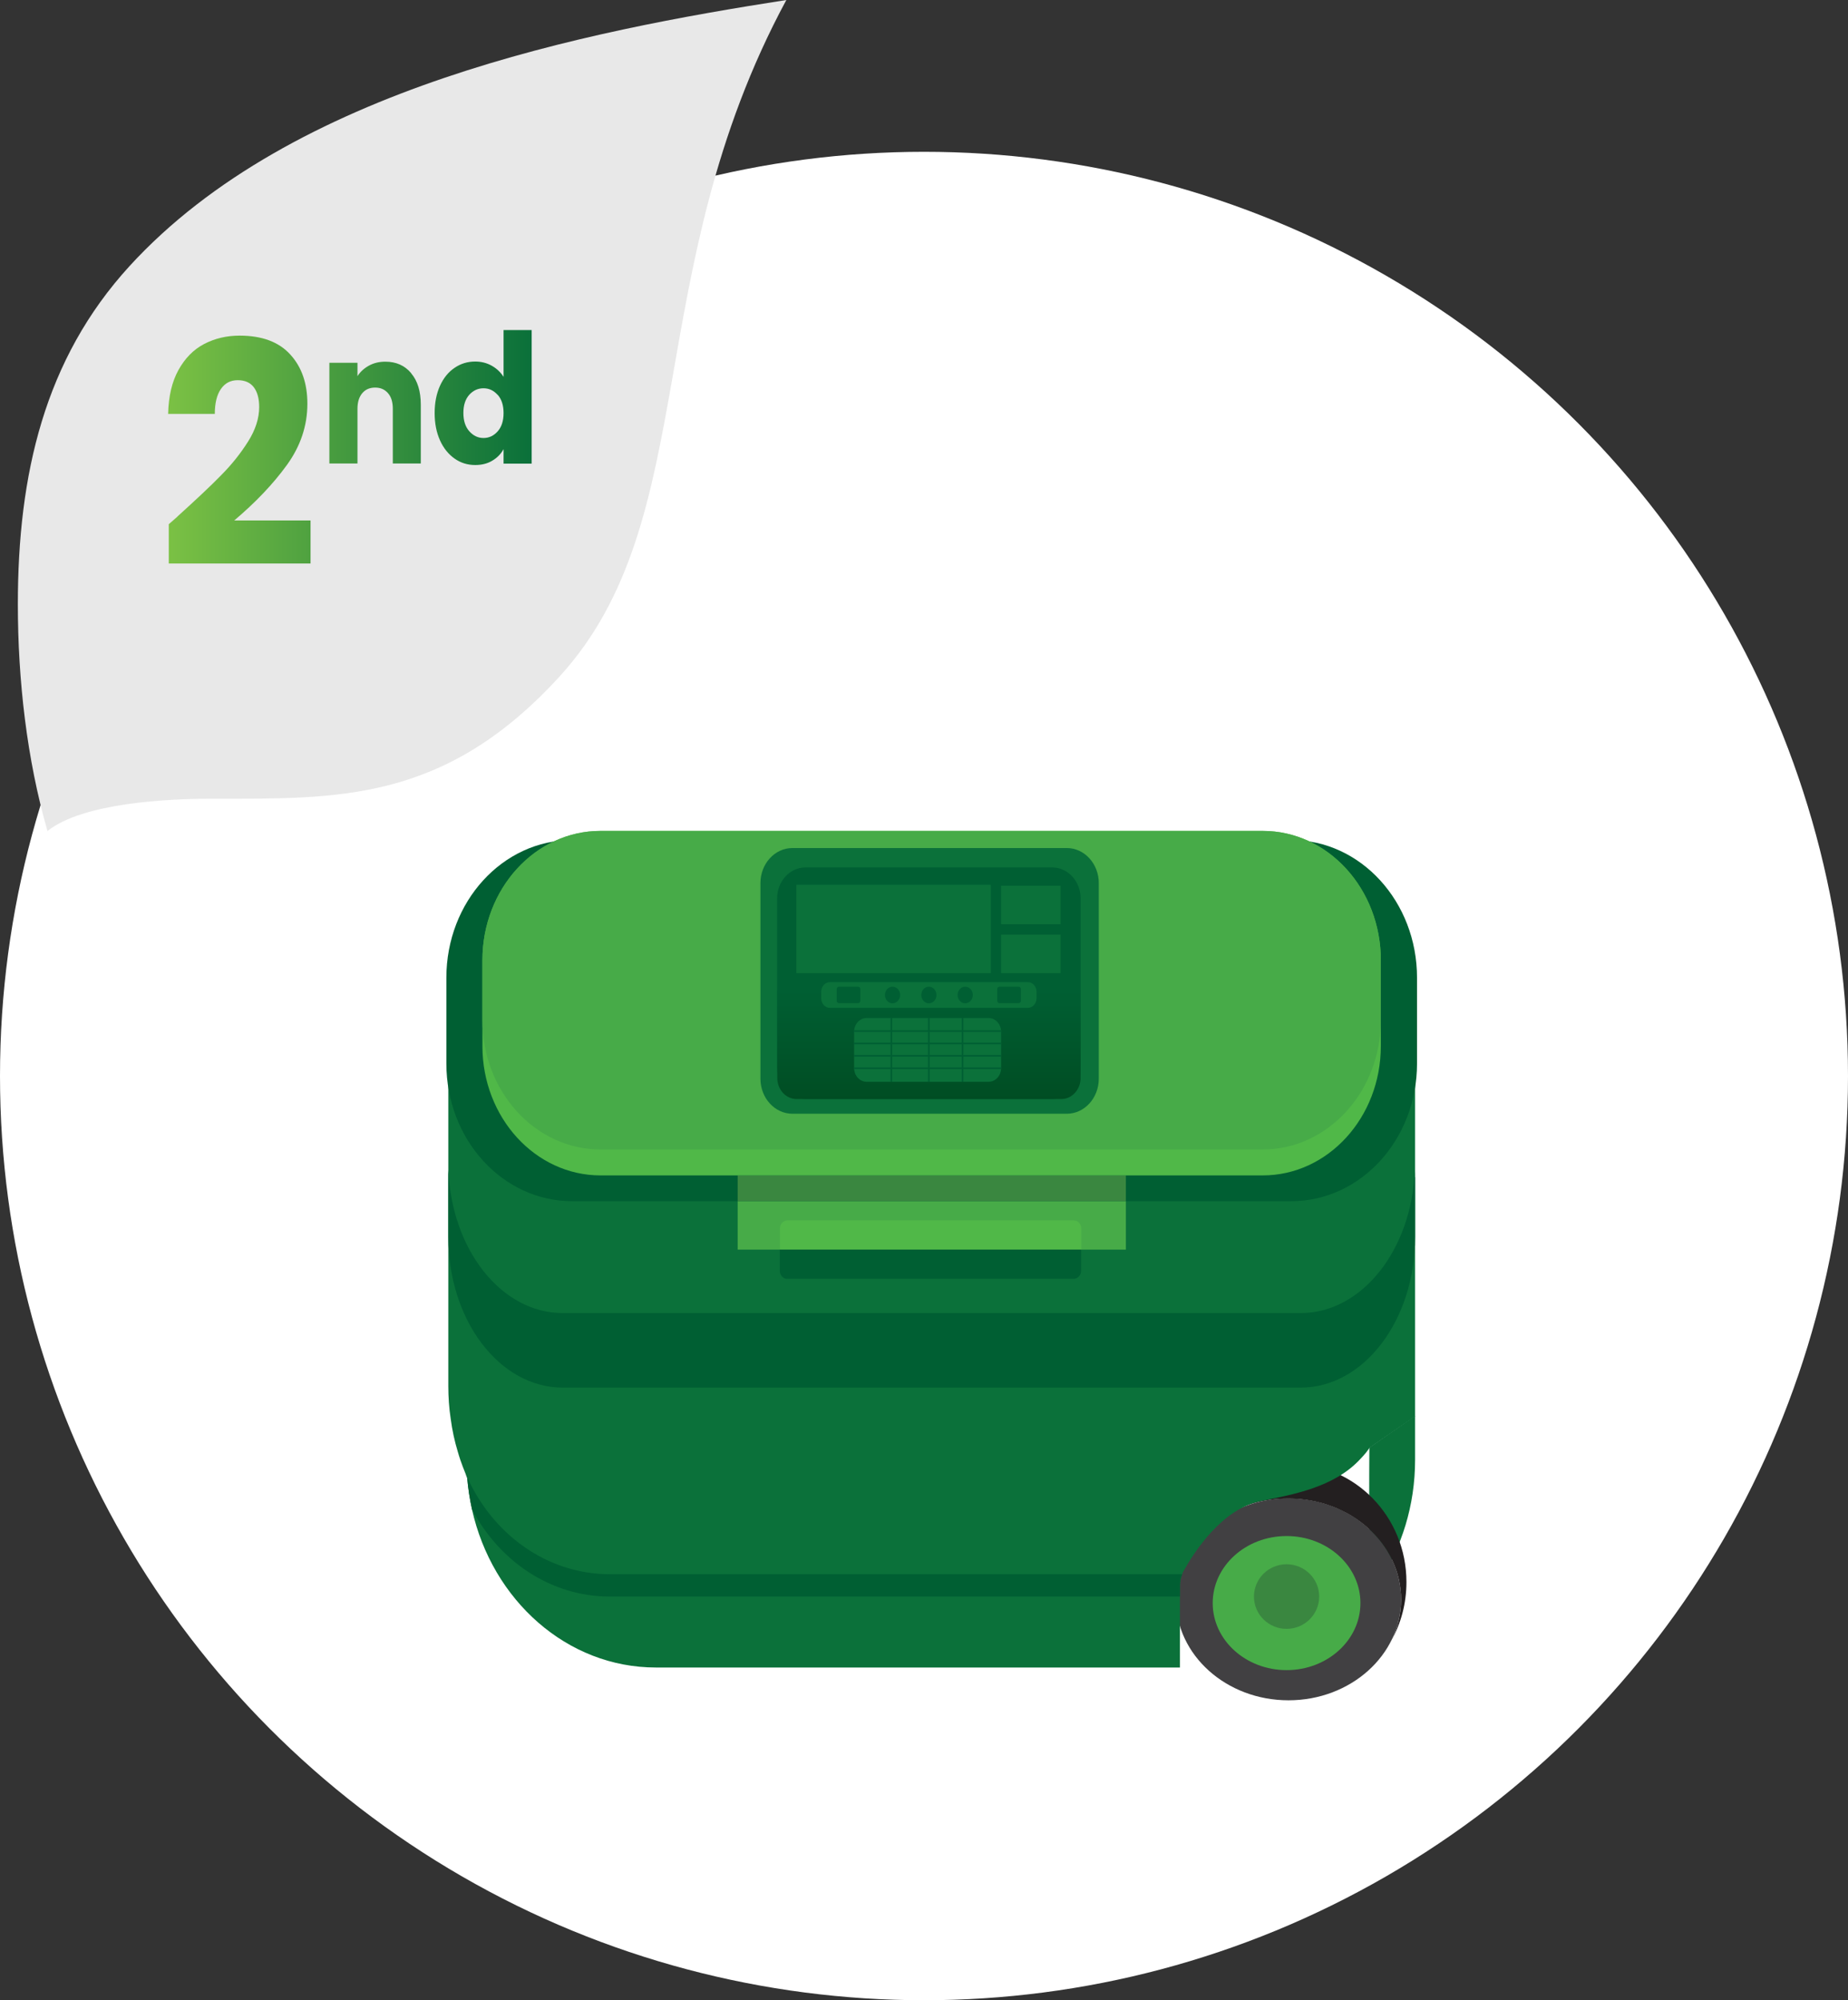 <svg width="207" height="224" viewBox="0 0 207 224" fill="none" xmlns="http://www.w3.org/2000/svg">
<rect x="0" y="0" width="207" height="224" fill="#333333" stroke="none"/>
<circle cx="103.5" cy="120.5" r="103.5" fill="white"/>
<path d="M88.08 0C71.63 30.506 78.78 58.127 62.7 75.735C49.783 89.897 37.805 89.445 23.719 89.445C18.82 89.445 9.292 89.897 5.318 93.063C2.997 85 2 76.125 2 67.672C2 53.152 4.977 40.223 14.505 29.804C32.777 9.826 65.848 3.462 88.08 0Z" fill="#E8E8E8"/>
<path d="M19.888 57.831C21.953 55.959 23.591 54.431 24.773 53.215C25.97 52.014 26.967 50.75 27.793 49.44C28.619 48.13 29.032 46.836 29.032 45.588C29.032 44.636 28.832 43.904 28.434 43.373C28.035 42.843 27.437 42.578 26.625 42.578C25.813 42.578 25.201 42.905 24.745 43.56C24.289 44.215 24.061 45.151 24.061 46.352H18.834C18.877 44.387 19.262 42.749 19.988 41.439C20.714 40.129 21.669 39.147 22.865 38.523C24.061 37.899 25.386 37.587 26.839 37.587C29.345 37.587 31.239 38.289 32.521 39.708C33.803 41.112 34.43 42.952 34.43 45.214C34.43 47.678 33.661 49.971 32.123 52.092C30.584 54.213 28.619 56.271 26.24 58.283H34.786V63.102H18.906V58.704C19.618 58.081 19.945 57.8 19.888 57.831Z" fill="url(#paint0_linear_32_1845)"/>
<path d="M46.051 41.798C46.778 42.656 47.134 43.825 47.134 45.323V51.904H44V45.791C44 45.042 43.83 44.449 43.459 44.028C43.089 43.607 42.619 43.404 42.021 43.404C41.423 43.404 40.938 43.607 40.582 44.028C40.226 44.449 40.041 45.026 40.041 45.791V51.904H36.894V40.628H40.041V42.126C40.354 41.627 40.796 41.237 41.337 40.94C41.878 40.644 42.491 40.504 43.16 40.504C44.371 40.504 45.325 40.925 46.051 41.782V41.798Z" fill="url(#paint1_linear_32_1845)"/>
<path d="M49.285 43.202C49.683 42.328 50.224 41.658 50.922 41.19C51.606 40.722 52.375 40.488 53.23 40.488C53.899 40.488 54.526 40.644 55.081 40.956C55.636 41.268 56.078 41.689 56.406 42.203V36.963H59.553V51.92H56.406V50.298C56.106 50.844 55.694 51.265 55.138 51.592C54.597 51.92 53.956 52.076 53.23 52.076C52.375 52.076 51.606 51.842 50.922 51.358C50.239 50.875 49.683 50.204 49.285 49.315C48.886 48.426 48.686 47.413 48.686 46.258C48.686 45.104 48.886 44.091 49.285 43.202ZM55.75 44.231C55.309 43.732 54.782 43.482 54.155 43.482C53.529 43.482 53.002 43.732 52.56 44.215C52.119 44.715 51.905 45.385 51.905 46.243C51.905 47.101 52.119 47.787 52.56 48.286C53.002 48.785 53.529 49.05 54.155 49.05C54.782 49.05 55.309 48.801 55.75 48.302C56.192 47.803 56.406 47.116 56.406 46.258C56.406 45.401 56.192 44.715 55.75 44.215V44.231Z" fill="url(#paint2_linear_32_1845)"/>
<path d="M158.508 158.591V163.487C158.508 168.583 157.007 173.314 154.454 177.132C154.121 177.643 153.754 178.136 153.37 178.611V170.611C153.37 166.501 153.37 163.085 153.387 162.117L158.491 158.573L158.508 158.591Z" fill="#0B713A"/>
<path d="M144.329 190.412C151.294 190.412 156.94 185.349 156.94 179.105C156.94 172.86 151.294 167.798 144.329 167.798C137.364 167.798 131.719 172.86 131.719 179.105C131.719 185.349 137.364 190.412 144.329 190.412Z" fill="#414042"/>
<path d="M144.112 187.032C148.682 187.032 152.386 183.671 152.386 179.525C152.386 175.379 148.682 172.017 144.112 172.017C139.543 172.017 135.839 175.379 135.839 179.525C135.839 183.671 139.543 187.032 144.112 187.032Z" fill="#47AB48"/>
<path d="M155.822 183.781C156.539 182.374 156.94 180.785 156.94 179.123C156.94 172.876 151.285 167.816 144.329 167.816C137.373 167.816 132.269 172.401 131.752 178.228C131.735 177.881 131.719 177.534 131.719 177.168C131.719 169.844 137.49 163.925 144.629 163.925C151.769 163.925 157.54 169.844 157.54 177.168C157.54 179.58 156.923 181.826 155.822 183.763V183.781Z" fill="#231F20"/>
<path d="M144.112 182.411C146.13 182.411 147.765 180.792 147.765 178.794C147.765 176.797 146.13 175.177 144.112 175.177C142.095 175.177 140.459 176.797 140.459 178.794C140.459 180.792 142.095 182.411 144.112 182.411Z" fill="#3A8740"/>
<path d="M153.403 162.135C153.287 162.299 153.17 162.482 153.036 162.647C152.836 162.884 152.636 163.121 152.403 163.359C149.45 166.592 144.729 167.378 141.36 168.072C136.856 168.875 133.67 173.972 132.569 175.945C132.503 176.072 132.452 176.164 132.419 176.31C132.252 176.712 132.169 177.132 132.169 177.57V186.74H73.47C63.495 186.74 55.138 179.196 52.869 169.04C52.619 167.889 52.435 166.72 52.335 165.533C52.269 165.368 52.202 165.167 52.135 165.003C51.935 164.51 51.735 163.998 51.568 163.505C51.468 163.195 51.368 162.902 51.284 162.592C50.917 161.386 50.651 160.162 50.484 158.884C50.3 157.678 50.217 156.454 50.217 155.194V120.579H158.508V158.61" fill="#0B713A"/>
<path d="M144.646 94.074H64.079C56.303 94.074 50 100.976 50 109.491V119.099C50 127.614 56.303 134.516 64.079 134.516H144.646C152.421 134.516 158.725 127.614 158.725 119.099V109.491C158.725 100.976 152.421 94.074 144.646 94.074Z" fill="#005F33"/>
<path d="M68.316 176.292H132.419C132.252 176.693 132.169 177.114 132.169 177.552V178.794H68.316C61.71 178.794 55.955 174.867 52.869 169.022C52.619 167.871 52.435 166.702 52.335 165.514C52.269 165.35 52.202 165.149 52.135 164.985C54.971 171.67 61.143 176.292 68.316 176.292Z" fill="#005F33"/>
<path d="M126.114 134.516H82.627V139.941H126.114V134.516Z" fill="#47AB48"/>
<path d="M126.114 131.63H82.627V134.516H126.114V131.63Z" fill="#3A8740"/>
<path d="M121.11 139.941H87.365V137.567C87.365 137.073 87.732 136.671 88.182 136.671H120.293C120.743 136.671 121.11 137.073 121.11 137.567V139.941Z" fill="#50B848"/>
<path d="M87.348 139.941H121.093V142.316C121.093 142.809 120.726 143.211 120.276 143.211H88.165C87.715 143.211 87.348 142.809 87.348 142.316V139.941Z" fill="#005F33"/>
<path d="M154.671 107.536V117.145C154.671 125.145 148.749 131.63 141.443 131.63H67.264C59.958 131.63 54.037 125.145 54.037 117.145V107.536C54.037 99.536 59.958 93.051 67.264 93.051H141.443C148.749 93.051 154.671 99.536 154.671 107.536Z" fill="#50B848"/>
<path d="M154.671 107.536V114.24C154.671 122.241 148.749 128.726 141.443 128.726H67.264C59.958 128.726 54.037 122.241 54.037 114.24V107.536C54.037 99.536 59.958 93.051 67.264 93.051H141.443C148.749 93.051 154.671 99.536 154.671 107.536Z" fill="#47AB48"/>
<path d="M158.508 131.831V138.535C158.508 147.85 152.77 155.395 145.697 155.395H63.028C55.955 155.395 50.217 147.85 50.217 138.535V131.831C50.217 131.557 50.217 131.301 50.233 131.045C50.584 139.959 56.172 147.047 63.028 147.047H145.697C152.553 147.047 158.141 139.959 158.474 131.045C158.491 131.301 158.491 131.557 158.491 131.831H158.508Z" fill="#005F33"/>
<path d="M119.492 94.969H88.766C86.785 94.969 85.179 96.727 85.179 98.896V120.798C85.179 122.967 86.785 124.725 88.766 124.725H119.492C121.472 124.725 123.078 122.967 123.078 120.798V98.896C123.078 96.727 121.472 94.969 119.492 94.969Z" fill="#0B713A"/>
<path d="M117.873 97.143H90.217C88.467 97.143 87.048 98.697 87.048 100.613V119.611C87.048 121.527 88.467 123.081 90.217 123.081H117.873C119.624 123.081 121.043 121.527 121.043 119.611V100.613C121.043 98.697 119.624 97.143 117.873 97.143Z" fill="#005F33"/>
<path d="M87.048 110.897H121.043V120.706C121.043 122.022 120.075 123.081 118.874 123.081H89.233C88.032 123.081 87.064 122.022 87.064 120.706V110.897H87.048Z" fill="url(#paint3_linear_32_1845)"/>
<path d="M110.984 99.079H89.2V108.979H110.984V99.079Z" fill="#0B713A"/>
<path d="M118.791 99.189H112.135V103.499H118.791V99.189Z" fill="#0B713A"/>
<path d="M118.791 104.668H112.135V108.979H118.791V104.668Z" fill="#0B713A"/>
<path d="M115.121 109.984H92.969C92.426 109.984 91.985 110.467 91.985 111.062V111.792C91.985 112.388 92.426 112.87 92.969 112.87H115.121C115.665 112.87 116.105 112.388 116.105 111.792V111.062C116.105 110.467 115.665 109.984 115.121 109.984Z" fill="#0B713A"/>
<path d="M110.734 114.003H97.073C96.299 114.003 95.672 114.69 95.672 115.537V119.61C95.672 120.458 96.299 121.145 97.073 121.145H110.734C111.508 121.145 112.135 120.458 112.135 119.61V115.537C112.135 114.69 111.508 114.003 110.734 114.003Z" fill="#0B713A"/>
<path d="M104.045 112.359C104.515 112.359 104.896 111.942 104.896 111.427C104.896 110.913 104.515 110.495 104.045 110.495C103.575 110.495 103.195 110.913 103.195 111.427C103.195 111.942 103.575 112.359 104.045 112.359Z" fill="#005F33"/>
<path d="M99.975 112.359C100.445 112.359 100.826 111.942 100.826 111.427C100.826 110.913 100.445 110.495 99.975 110.495C99.505 110.495 99.124 110.913 99.124 111.427C99.124 111.942 99.505 112.359 99.975 112.359Z" fill="#005F33"/>
<path d="M108.115 112.359C108.585 112.359 108.966 111.942 108.966 111.427C108.966 110.913 108.585 110.495 108.115 110.495C107.646 110.495 107.265 110.913 107.265 111.427C107.265 111.942 107.646 112.359 108.115 112.359Z" fill="#005F33"/>
<path d="M96.122 110.495H93.97C93.832 110.495 93.72 110.618 93.72 110.769V112.066C93.72 112.218 93.832 112.34 93.97 112.34H96.122C96.26 112.34 96.372 112.218 96.372 112.066V110.769C96.372 110.618 96.26 110.495 96.122 110.495Z" fill="#005F33"/>
<path d="M114.104 110.495H111.952C111.814 110.495 111.702 110.618 111.702 110.769V112.066C111.702 112.218 111.814 112.34 111.952 112.34H114.104C114.242 112.34 114.354 112.218 114.354 112.066V110.769C114.354 110.618 114.242 110.495 114.104 110.495Z" fill="#005F33"/>
<path d="M99.842 113.984V121.127" stroke="#005F33" stroke-width="0.18" stroke-miterlimit="10"/>
<path d="M112.119 115.464H95.655" stroke="#005F33" stroke-width="0.18" stroke-miterlimit="10"/>
<path d="M112.119 116.852H95.655" stroke="#005F33" stroke-width="0.18" stroke-miterlimit="10"/>
<path d="M112.119 118.24H95.655" stroke="#005F33" stroke-width="0.18" stroke-miterlimit="10"/>
<path d="M112.119 119.629H95.655" stroke="#005F33" stroke-width="0.18" stroke-miterlimit="10"/>
<path d="M104.045 113.984V121.127" stroke="#005F33" stroke-width="0.18" stroke-miterlimit="10"/>
<path d="M107.815 113.984V121.127" stroke="#005F33" stroke-width="0.18" stroke-miterlimit="10"/>
<defs>
<linearGradient id="paint0_linear_32_1845" x1="18.849" y1="50.017" x2="59.553" y2="50.017" gradientUnits="userSpaceOnUse">
<stop stop-color="#7BC144"/>
<stop offset="1" stop-color="#0A703A"/>
</linearGradient>
<linearGradient id="paint1_linear_32_1845" x1="18.849" y1="50.017" x2="59.553" y2="50.017" gradientUnits="userSpaceOnUse">
<stop stop-color="#7BC144"/>
<stop offset="1" stop-color="#0A703A"/>
</linearGradient>
<linearGradient id="paint2_linear_32_1845" x1="18.849" y1="50.017" x2="59.553" y2="50.017" gradientUnits="userSpaceOnUse">
<stop stop-color="#7BC144"/>
<stop offset="1" stop-color="#0A703A"/>
</linearGradient>
<linearGradient id="paint3_linear_32_1845" x1="104.045" y1="123.081" x2="104.045" y2="110.897" gradientUnits="userSpaceOnUse">
<stop stop-color="#004D23"/>
<stop offset="1" stop-color="#005F33"/>
</linearGradient>
</defs>
</svg>

